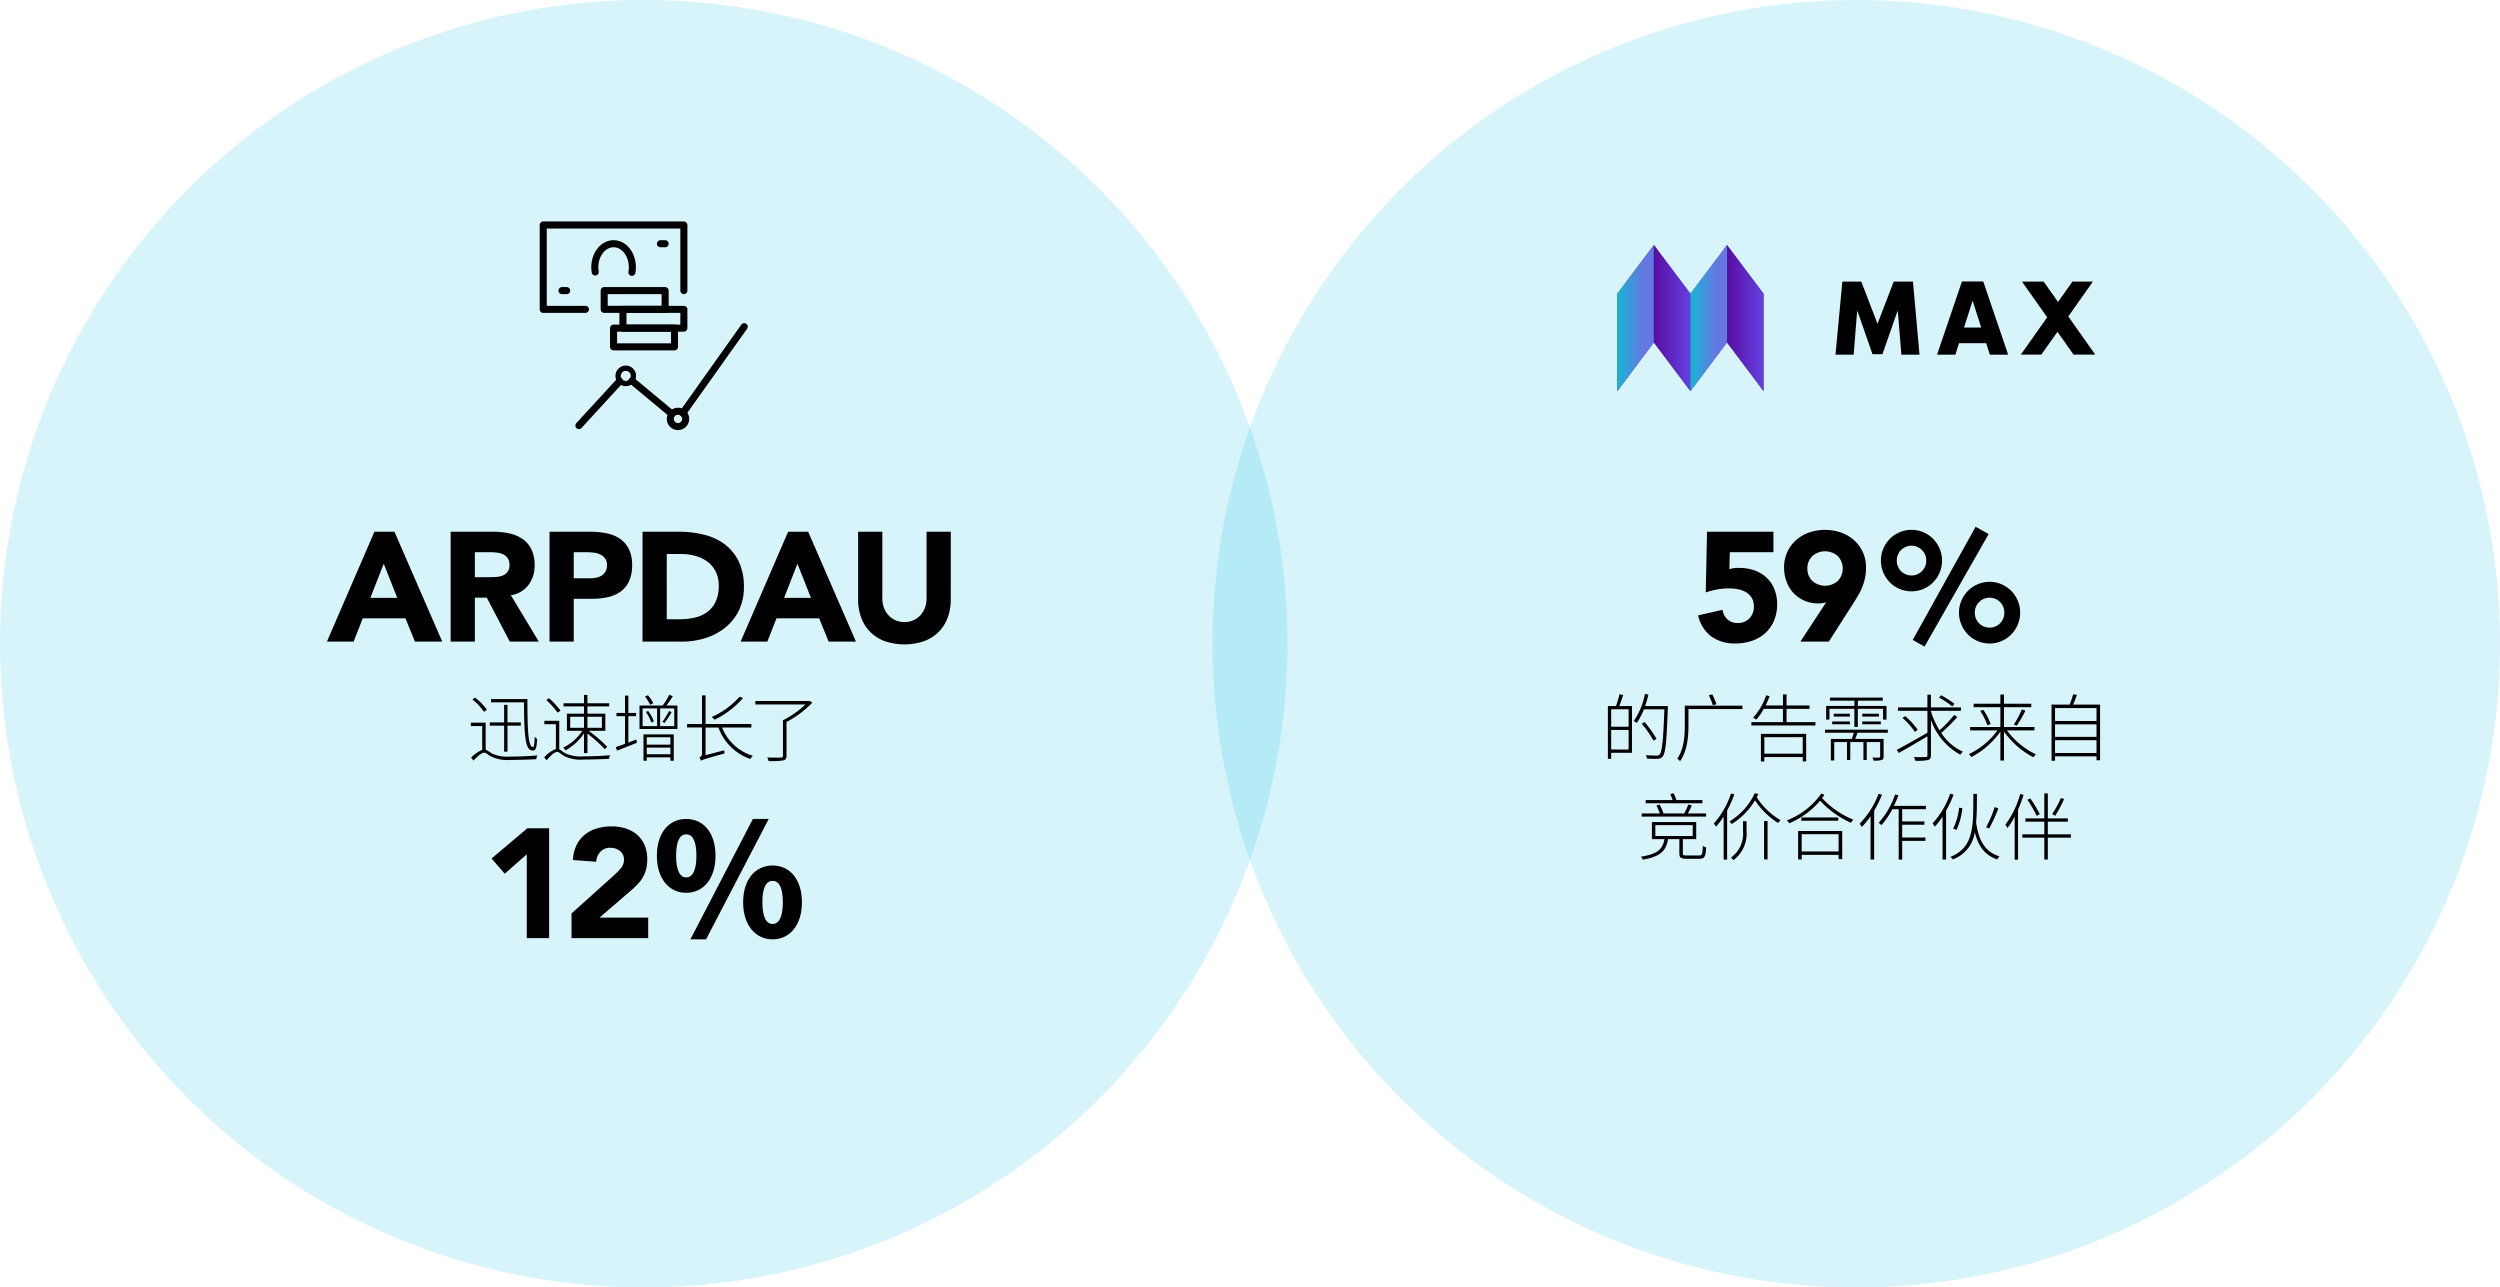 <?xml version="1.0" encoding="UTF-8"?> <svg xmlns="http://www.w3.org/2000/svg" xmlns:xlink="http://www.w3.org/1999/xlink" viewBox="0 0 479.657 247.017"><defs><linearGradient id="a" x1="310.298" y1="-231.599" x2="338.367" y2="-231.599" gradientTransform="matrix(1, 0, 0, -1, 0, -170.568)" gradientUnits="userSpaceOnUse"><stop offset="0" stop-color="#590da1"></stop><stop offset="1" stop-color="#6441e2"></stop></linearGradient><linearGradient id="b" x1="310.298" y1="-231.599" x2="317.316" y2="-231.599" gradientTransform="matrix(1, 0, 0, -1, 0, -170.568)" gradientUnits="userSpaceOnUse"><stop offset="0" stop-color="#17b6d5"></stop><stop offset="0.7" stop-color="#6478e2"></stop></linearGradient><linearGradient id="c" x1="317.316" y1="-231.599" x2="324.334" y2="-231.599" xlink:href="#a"></linearGradient><linearGradient id="d" x1="324.334" y1="-231.599" x2="331.349" y2="-231.599" xlink:href="#b"></linearGradient><linearGradient id="e" x1="331.349" y1="-231.599" x2="338.367" y2="-231.599" xlink:href="#a"></linearGradient></defs><title>Asset 1</title><circle cx="123.508" cy="123.508" r="123.508" style="fill:#00b5de;opacity:0.16"></circle><path d="M71.838,102.019H75.68L84.85,123.1H79.609l-1.816-4.467H69.6L67.848,123.1H62.726Zm1.787,6.135-2.562,6.55h5.152Z"></path><path d="M86.462,102.019h8.159a14.376,14.376,0,0,1,3.053.313,7.244,7.244,0,0,1,2.53,1.042,5.2,5.2,0,0,1,1.728,1.965,6.669,6.669,0,0,1,.64,3.082,6.188,6.188,0,0,1-1.162,3.8,5.229,5.229,0,0,1-3.395,1.981l5.361,8.9H97.807L93.4,114.675H91.107V123.1H86.462Zm4.645,8.726h2.74c.417,0,.858-.016,1.325-.045a4.176,4.176,0,0,0,1.265-.269,2.194,2.194,0,0,0,.939-.7,2.132,2.132,0,0,0,.372-1.34,2.217,2.217,0,0,0-.328-1.28,2.185,2.185,0,0,0-.833-.731,3.746,3.746,0,0,0-1.161-.342,9.6,9.6,0,0,0-1.282-.089H91.107Z"></path><path d="M105.435,102.019h7.832a15.507,15.507,0,0,1,3.1.3,7.059,7.059,0,0,1,2.546,1.027,5.208,5.208,0,0,1,1.728,1.966,6.752,6.752,0,0,1,.639,3.111,7.175,7.175,0,0,1-.595,3.1,5.083,5.083,0,0,1-1.638,2,6.648,6.648,0,0,1-2.472,1.058,14.509,14.509,0,0,1-3.1.312h-3.394V123.1h-4.646Zm4.646,8.934h3.1a5.944,5.944,0,0,0,1.206-.12,3.2,3.2,0,0,0,1.042-.4,2.16,2.16,0,0,0,.745-.773,2.461,2.461,0,0,0,.282-1.237,2.089,2.089,0,0,0-.372-1.3,2.468,2.468,0,0,0-.952-.759,4.093,4.093,0,0,0-1.3-.342,13.157,13.157,0,0,0-1.369-.075h-2.383Z"></path><path d="M123.278,102.019h6.969a19.907,19.907,0,0,1,4.809.566,11.02,11.02,0,0,1,3.975,1.831,8.982,8.982,0,0,1,2.694,3.29,11.042,11.042,0,0,1,1,4.914,10.036,10.036,0,0,1-.967,4.511,9.713,9.713,0,0,1-2.606,3.276,11.52,11.52,0,0,1-3.782,2.009,14.676,14.676,0,0,1-4.5.686h-7.594Zm4.646,16.795h2.412a13,13,0,0,0,2.992-.328,6.378,6.378,0,0,0,2.4-1.086,5.213,5.213,0,0,0,1.593-2,7.069,7.069,0,0,0,.581-3.023,5.885,5.885,0,0,0-.581-2.7,5.385,5.385,0,0,0-1.562-1.891,6.873,6.873,0,0,0-2.309-1.117,10.249,10.249,0,0,0-2.784-.372h-2.739Z"></path><path d="M151.213,102.019h3.842l9.17,21.083h-5.241l-1.816-4.467h-8.189l-1.756,4.467H142.1ZM153,108.154l-2.562,6.55h5.152Z"></path><path d="M182.416,114.972a10.18,10.18,0,0,1-.566,3.455,7.6,7.6,0,0,1-1.682,2.739,7.7,7.7,0,0,1-2.784,1.817,11.678,11.678,0,0,1-7.712,0,7.685,7.685,0,0,1-2.784-1.817,7.575,7.575,0,0,1-1.683-2.739,10.155,10.155,0,0,1-.566-3.455V102.019h4.645v12.774a5.14,5.14,0,0,0,.313,1.817,4.339,4.339,0,0,0,.878,1.444,3.97,3.97,0,0,0,1.355.953,4.244,4.244,0,0,0,1.713.343,4.144,4.144,0,0,0,1.7-.343,4.019,4.019,0,0,0,1.34-.953,4.322,4.322,0,0,0,.878-1.444,5.117,5.117,0,0,0,.312-1.817V102.019h4.646Z"></path><path d="M93.179,143.842a7.991,7.991,0,0,1,1.19.728,7.26,7.26,0,0,0,3.53.589c1.681,0,3.8-.084,5.2-.225a2.584,2.584,0,0,0-.21.728c-1.121.071-3.628.141-4.987.141a7.1,7.1,0,0,1-3.7-.673c-.546-.307-.952-.728-1.274-.728-.519,0-1.261.658-2.087,1.527l-.449-.574a6.419,6.419,0,0,1,2.129-1.485V139.3H90.335v-.644h2.844Zm-.309-7.27a11.533,11.533,0,0,0-2.227-2.381l.5-.351a11.012,11.012,0,0,1,2.27,2.325Zm3.853,2.661H93.977v-.63h2.746v-3.361h.644V138.6h2.549v.63H97.367v4.987h-.644Zm4.468-5.113c0,5.113.07,9.217,1.05,9.217.253,0,.322-.854.337-1.974a2.017,2.017,0,0,0,.476.391c-.084,1.724-.224,2.241-.882,2.241-1.528,0-1.583-3.473-1.64-9.245H94.215v-.63Z"></path><path d="M107.3,143.772c.294.14.588.406,1.106.728a6.917,6.917,0,0,0,3.544.617c1.709,0,3.727-.084,5.085-.225a2.47,2.47,0,0,0-.2.7c-1.065.069-3.6.14-4.9.14a7.113,7.113,0,0,1-3.74-.7c-.532-.336-.967-.771-1.261-.771-.532,0-1.26.687-2.073,1.6l-.448-.546a5.779,5.779,0,0,1,2.241-1.611v-4.763h-2.213v-.645H107.3Zm-.309-7.046a16.362,16.362,0,0,0-2.171-2.424l.519-.336a15.962,15.962,0,0,1,2.2,2.367Zm5.058,3.992a10.513,10.513,0,0,1-3.544,3.25,2.35,2.35,0,0,0-.449-.532,9.1,9.1,0,0,0,3.67-3.222h-2.956v-3.292h3.279v-1.386h-3.937v-.6h3.937v-1.6h.658v1.6h4.16v.6h-4.16v1.386h3.432v3.292h-3.18a28.745,28.745,0,0,1,3.544,3.068l-.462.448a27.643,27.643,0,0,0-3.334-2.984v3.74h-.658Zm-2.648-1.079h2.648V137.51H109.4Zm3.306-2.129v2.129h2.773V137.51Z"></path><path d="M120.559,142.483c.491-.2,1.008-.406,1.527-.6l.126.631-3.838,1.513-.224-.687c.49-.168,1.092-.378,1.765-.63v-5.295h-1.639v-.63h1.639v-3.32h.644v3.32h1.485v.63h-1.485Zm9.414-7.115v4.5H122.7v-4.5h4.427a11.13,11.13,0,0,0,1.274-2.074l.687.294c-.378.588-.826,1.261-1.233,1.78Zm-6.682,3.95h2.787v-3.405h-2.787Zm.168,1.582h5.812v5.056h-.643V145.3h-4.539v.658h-.63Zm1.288-5.687a9.8,9.8,0,0,0-.994-1.569l.56-.252a7.754,7.754,0,0,1,1.036,1.527Zm-.392,1.2a8.219,8.219,0,0,1,1.093,2l-.49.224a6.942,6.942,0,0,0-1.051-2.045Zm-.266,5.043v1.415h4.539V141.46Zm4.539,3.264v-1.288h-4.539v1.288Zm.742-8.811h-2.718v3.405h2.718Zm-2.283,2.592a12.417,12.417,0,0,0,1.261-2.088l.518.225a22.232,22.232,0,0,1-1.359,2.059Z"></path><path d="M138.538,139.583a9.241,9.241,0,0,0,5.911,5.435,2.222,2.222,0,0,0-.476.6,9.928,9.928,0,0,1-6.135-6.037h-2.465v5.309l3.586-.939a2.74,2.74,0,0,0,.069.6c-3.838,1.079-4.272,1.219-4.552,1.415a2.21,2.21,0,0,0-.28-.644.724.724,0,0,0,.49-.743v-5h-2.857v-.671h2.857V133.42h.687v5.492h8.782v.671Zm4.02-5.659a17.163,17.163,0,0,1-5.449,4.16,3.483,3.483,0,0,0-.574-.517,15.284,15.284,0,0,0,5.365-3.9Z"></path><path d="M155.848,134.821a19.557,19.557,0,0,1-4.944,3.7v6.472c0,.56-.168.784-.616.9a14.254,14.254,0,0,1-2.815.126,2.8,2.8,0,0,0-.281-.686c1.289.042,2.312.028,2.634.013.294-.013.392-.1.392-.349v-6.808a18.043,18.043,0,0,0,4.314-3.026h-9.609V134.5h10.254l.154-.042Z"></path><path d="M101.069,163.911l-4.228,3.722-2.532-2.919,6.879-5.806h4.169v21.083h-4.288Z"></path><path d="M109.653,175.256l8.189-7.355a15.3,15.3,0,0,0,1.251-1.281,2.451,2.451,0,0,0,.625-1.667,2.025,2.025,0,0,0-.774-1.683,2.853,2.853,0,0,0-1.816-.61,2.5,2.5,0,0,0-1.951.774,3.123,3.123,0,0,0-.789,1.906l-4.466-.328a7.267,7.267,0,0,1,.684-2.844,5.982,5.982,0,0,1,1.578-2.009,6.632,6.632,0,0,1,2.308-1.206,9.854,9.854,0,0,1,2.874-.4,8.713,8.713,0,0,1,2.68.4,6.256,6.256,0,0,1,2.174,1.191,5.426,5.426,0,0,1,1.444,1.98,6.864,6.864,0,0,1,.52,2.769,7.43,7.43,0,0,1-.208,1.832,6.19,6.19,0,0,1-.581,1.488,6.769,6.769,0,0,1-.878,1.237,14.31,14.31,0,0,1-1.1,1.1l-6.4,5.509h9.349v3.931h-14.71Z"></path><path d="M126.027,164.183c0-4.466,2.382-7.056,5.627-7.056,3.275,0,5.626,2.59,5.626,7.056,0,4.436-2.351,7.114-5.626,7.114C128.409,171.3,126.027,168.619,126.027,164.183Zm7.591,0c0-3.126-.893-4.108-1.964-4.108-1.042,0-1.935.982-1.935,4.108,0,3.1.893,4.167,1.935,4.167C132.725,168.35,133.618,167.279,133.618,164.183Zm10.837-7.056h3.036l-12.026,23.1h-3.007Zm-1.876,15.987c0-4.466,2.412-7.056,5.656-7.056s5.627,2.59,5.627,7.056c0,4.435-2.382,7.115-5.627,7.115S142.579,177.549,142.579,173.114Zm7.621,0c0-3.126-.893-4.109-1.965-4.109s-1.965.983-1.965,4.109c0,3.095.894,4.168,1.965,4.168S150.2,176.209,150.2,173.114Z"></path><line x1="131.015" y1="79.241" x2="142.789" y2="62.681" style="fill:none;stroke:#000;stroke-linecap:round;stroke-linejoin:round;stroke-width:1.354px"></line><line x1="121.263" y1="73.069" x2="128.804" y2="79.339" style="fill:none;stroke:#000;stroke-linecap:round;stroke-linejoin:round;stroke-width:1.354px"></line><line x1="111.07" y1="81.649" x2="118.881" y2="73.15" style="fill:none;stroke:#000;stroke-linecap:round;stroke-linejoin:round;stroke-width:1.354px"></line><circle cx="120.06" cy="72.118" r="1.474" style="fill:none;stroke:#000;stroke-linecap:round;stroke-linejoin:round;stroke-width:1.015px"></circle><circle cx="130.081" cy="80.371" r="1.474" style="fill:none;stroke:#000;stroke-linecap:round;stroke-linejoin:round;stroke-width:1.354px"></circle><polyline points="112.322 59.356 104.228 59.356 104.228 43.167 131.209 43.167 131.209 55.758" style="fill:none;stroke:#000;stroke-linecap:round;stroke-linejoin:round;stroke-width:1.354px"></polyline><path d="M114.2,52.182a5.646,5.646,0,0,1-.075-.92c0-2.483,1.611-4.5,3.6-4.5s3.6,2.014,3.6,4.5a5.6,5.6,0,0,1-.087.988" style="fill:none;stroke:#000;stroke-linecap:round;stroke-linejoin:round;stroke-width:1.354px"></path><line x1="126.712" y1="46.765" x2="127.611" y2="46.765" style="fill:none;stroke:#000;stroke-linecap:round;stroke-linejoin:round;stroke-width:1.354px"></line><line x1="107.825" y1="55.758" x2="108.725" y2="55.758" style="fill:none;stroke:#000;stroke-linecap:round;stroke-linejoin:round;stroke-width:1.354px"></line><rect x="119.517" y="59.356" width="11.692" height="3.597" style="fill:none;stroke:#000;stroke-linecap:round;stroke-linejoin:round;stroke-width:1.354px"></rect><rect x="117.718" y="62.953" width="11.692" height="3.597" style="fill:none;stroke:#000;stroke-linecap:round;stroke-linejoin:round;stroke-width:1.354px"></rect><rect x="115.92" y="55.758" width="11.692" height="3.597" style="fill:none;stroke:#000;stroke-linecap:round;stroke-linejoin:round;stroke-width:1.354px"></rect><circle cx="356.149" cy="123.508" r="123.508" style="fill:#00b5de;opacity:0.16"></circle><path d="M340.254,105.951h-8.367L331.8,109.2a5.893,5.893,0,0,1,1.876-.238,8.754,8.754,0,0,1,2.947.476,6.5,6.5,0,0,1,2.308,1.385,6.249,6.249,0,0,1,1.5,2.2,7.531,7.531,0,0,1,.536,2.9,7.9,7.9,0,0,1-.61,3.186,6.805,6.805,0,0,1-1.683,2.367,7.27,7.27,0,0,1-2.546,1.474,9.805,9.805,0,0,1-3.2.506,7.6,7.6,0,0,1-4.585-1.339,6.86,6.86,0,0,1-2.531-4.05L330.488,117a3.011,3.011,0,0,0,.953,1.832,2.773,2.773,0,0,0,1.935.7,2.994,2.994,0,0,0,2.278-.894,3.15,3.15,0,0,0,.848-2.263,3.1,3.1,0,0,0-.431-1.711,3.248,3.248,0,0,0-1.131-1.073,4.765,4.765,0,0,0-1.564-.551,10.173,10.173,0,0,0-1.727-.149,12.053,12.053,0,0,0-2.218.209,15.294,15.294,0,0,0-2.159.565l.238-11.642h12.744Z"></path><path d="M350.367,115.569c-.239.059-.477.109-.715.148a4.5,4.5,0,0,1-.744.06,6.668,6.668,0,0,1-2.71-.536,6.245,6.245,0,0,1-2.084-1.459,6.505,6.505,0,0,1-1.34-2.189,7.555,7.555,0,0,1-.477-2.694,6.982,6.982,0,0,1,.611-2.963,6.912,6.912,0,0,1,1.667-2.278,7.536,7.536,0,0,1,2.486-1.474,9.407,9.407,0,0,1,6.18,0,7.515,7.515,0,0,1,2.5,1.474,6.879,6.879,0,0,1,2.278,5.241,9.549,9.549,0,0,1-.209,2.069,10.9,10.9,0,0,1-.551,1.772,11.3,11.3,0,0,1-.8,1.592q-.462.761-.967,1.564l-4.617,7.206h-5.449Zm-3.6-6.491a3.212,3.212,0,0,0,.938,2.367,3.689,3.689,0,0,0,4.913,0,3.458,3.458,0,0,0,0-4.736,3.689,3.689,0,0,0-4.913,0A3.213,3.213,0,0,0,346.764,109.078Z"></path><path d="M360.877,107.558a5.745,5.745,0,0,1,.462-2.292,6.078,6.078,0,0,1,1.251-1.876,5.842,5.842,0,0,1,8.308,0,6.114,6.114,0,0,1,1.251,1.876,5.931,5.931,0,0,1,0,4.585,6.126,6.126,0,0,1-1.251,1.876,5.8,5.8,0,0,1-1.862,1.266,5.928,5.928,0,0,1-4.584,0,5.787,5.787,0,0,1-1.862-1.266,6.09,6.09,0,0,1-1.251-1.876A5.75,5.75,0,0,1,360.877,107.558Zm8.7,0a2.785,2.785,0,0,0-.819-2.024,2.839,2.839,0,0,0-4.02,0,2.912,2.912,0,0,0,0,4.049,2.839,2.839,0,0,0,4.02,0A2.784,2.784,0,0,0,369.573,107.558Zm9.469-6.491,2.5,1.4-12.3,21.589-2.263-1.28Zm-3.186,16.467a5.712,5.712,0,0,1,.462-2.293,6.046,6.046,0,0,1,1.25-1.876,5.84,5.84,0,0,1,8.308,0,6.082,6.082,0,0,1,1.25,1.876,5.729,5.729,0,0,1,.462,2.293,5.828,5.828,0,0,1-.462,2.307,6.016,6.016,0,0,1-1.25,1.892,5.843,5.843,0,0,1-8.308,0,5.982,5.982,0,0,1-1.25-1.892A5.811,5.811,0,0,1,375.856,117.534Zm8.695,0a2.783,2.783,0,0,0-.819-2.025,2.839,2.839,0,0,0-4.02,0,2.779,2.779,0,0,0-.819,2.025,2.811,2.811,0,0,0,.819,2.054,2.839,2.839,0,0,0,4.02,0A2.815,2.815,0,0,0,384.551,117.534Z"></path><path d="M311.435,133.355c-.238.7-.519,1.513-.756,2.115h2.437v8.965h-3.993v1.148h-.629V135.47h1.554a20.312,20.312,0,0,0,.673-2.283Zm1.037,2.731h-3.349v3.348h3.349Zm0,7.718V140.05h-3.349V143.8Zm7.522-7.941c-.239,6.5-.434,8.628-1,9.286a1.242,1.242,0,0,1-.98.434,17.154,17.154,0,0,1-2.018-.042,1.585,1.585,0,0,0-.223-.658c.924.07,1.751.084,2.058.084.281,0,.449-.028.589-.21.462-.5.7-2.676.91-8.657h-3.922a13.253,13.253,0,0,1-1.373,2.605,5.431,5.431,0,0,0-.574-.364,13.714,13.714,0,0,0,2.144-5.21l.658.154a18.438,18.438,0,0,1-.631,2.185h4.357Zm-2.732,6.247a22.525,22.525,0,0,0-2.268-3.264l.545-.309a24.552,24.552,0,0,1,2.284,3.208Z"></path><path d="M334.3,136.044H323.951v3.18c0,2.031-.21,4.847-1.612,6.821a2.179,2.179,0,0,0-.532-.475c1.3-1.864,1.443-4.413,1.443-6.346v-3.838H334.3Zm-5.659-.728a14.571,14.571,0,0,0-.784-1.919l.658-.168a14.358,14.358,0,0,1,.812,1.877Z"></path><path d="M348.316,138.552v.644H336.032v-.644h6.05V136H338.4a11.288,11.288,0,0,1-1.444,2.074,5.326,5.326,0,0,0-.6-.378,12.113,12.113,0,0,0,2.507-4.287l.658.168c-.224.6-.49,1.2-.771,1.779h3.334v-2.129h.687v2.129h4.412V136h-4.412v2.55Zm-10.464,2.255h8.684v5.28h-.658v-.84h-7.367v.855h-.659Zm.659.63V144.6h7.367v-3.166Z"></path><path d="M356.391,140.582c-.141.421-.294.841-.448,1.192h5.448v3.375c0,.379-.069.56-.364.659a4.73,4.73,0,0,1-1.555.126,2.054,2.054,0,0,0-.238-.589c.673.015,1.149.015,1.317,0s.182-.056.182-.2v-2.774h-2.577v3.433h-.63v-3.433H355v3.433h-.631v-3.433h-2.451v3.531h-.644v-4.132h4.02c.14-.364.28-.813.393-1.192h-5.533V140H362.2v.587ZM351,138.062h-.629v-2.62h5.42v-1.009H351.1v-.588h10.127v.588h-4.776v1.009h5.5v2.62h-.659v-2.073h-4.846v3.487h-.659v-3.487H351Zm.533.363h3.4v.533h-3.4Zm3.39-1.484v.546h-3.1v-.546Zm5.574,0v.546H357.3v-.546Zm-3.193,1.484h3.558v.533H357.3Z"></path><path d="M375.532,137.571a30.014,30.014,0,0,1-3.082,3.04,9.775,9.775,0,0,0,4.16,3.614,2.765,2.765,0,0,0-.491.574,12.137,12.137,0,0,1-5.644-6.681v6.765c0,.6-.183.813-.574.939a10.745,10.745,0,0,1-2.438.139,3.139,3.139,0,0,0-.252-.714c1.023.029,1.961.014,2.242,0,.251-.013.349-.084.349-.35v-3.628c-1.933,1.148-3.992,2.353-5.49,3.194l-.406-.589c1.442-.755,3.754-2.045,5.9-3.292v-4.2h-5.659v-.658H369.8v-2.437h.673v2.437h5.757v.658h-5.757v.113a16.676,16.676,0,0,0,1.652,3.627,24.01,24.01,0,0,0,2.816-2.955Zm-8.139,2.843a13.038,13.038,0,0,0-2.381-2.674l.518-.337a13.234,13.234,0,0,1,2.41,2.62Zm7.172-4.874a14.9,14.9,0,0,0-2.549-1.709l.42-.434A17.265,17.265,0,0,1,375,135.05Z"></path><path d="M385.063,140.134a14.765,14.765,0,0,0,5.547,4.6,4.645,4.645,0,0,0-.476.56,16.253,16.253,0,0,1-5.645-4.93v5.56H383.8v-5.56a15.615,15.615,0,0,1-5.575,4.888,2.586,2.586,0,0,0-.476-.56,14.391,14.391,0,0,0,5.492-4.553H378v-.658h5.8v-3.8h-5.127v-.658H383.8v-1.765h.687v1.765h5.239v.658h-5.239v3.8h5.84v.658Zm-4.552-3.95a10.635,10.635,0,0,1,1.414,2.731l-.63.253a10.625,10.625,0,0,0-1.359-2.759Zm5.869,2.844a18.124,18.124,0,0,0,1.54-2.928l.687.253a24.764,24.764,0,0,1-1.667,2.871Z"></path><path d="M402.929,135.19v10.674h-.686v-.757h-7.957v.854h-.671V135.19H397.1c.238-.616.518-1.429.673-1.989l.714.126c-.224.616-.491,1.317-.729,1.863Zm-8.643.658v2.48h7.957v-2.48Zm0,3.124v2.409h7.957v-2.409Zm7.957,5.5v-2.451h-7.957v2.451Z"></path><path d="M325.985,164.135c.575,0,.673-.223.728-1.848a1.553,1.553,0,0,0,.631.293c-.084,1.793-.308,2.186-1.3,2.186h-2.423c-1.121,0-1.415-.2-1.415-1.037V161h-2.171c-.378,2.27-1.485,3.363-4.847,3.937a1.547,1.547,0,0,0-.363-.574c3.179-.49,4.187-1.415,4.524-3.363h-2.41V157.72h8.5V161h-2.564v2.732c0,.336.113.406.771.406Zm1.359-8.055v.6H314.975v-.6h3.488a9.835,9.835,0,0,0-.658-1.526l.6-.182a9.051,9.051,0,0,1,.755,1.708h3.979a18.406,18.406,0,0,0,.8-1.736l.658.21c-.252.5-.5,1.051-.77,1.526Zm-.715-1.96H315.745V153.5h5.169a8.546,8.546,0,0,0-.448-1.12l.6-.21a5.416,5.416,0,0,1,.56,1.33h5ZM317.6,160.4h7.172v-2.087H317.6Z"></path><path d="M332.757,152.411a22.7,22.7,0,0,1-1.387,3.095v9.413H330.7v-8.263a16.215,16.215,0,0,1-1.457,1.961,4.866,4.866,0,0,0-.42-.617,16.448,16.448,0,0,0,3.291-5.757Zm4.623-.084c-.1.21-.211.42-.322.644a13.221,13.221,0,0,0,4.566,4.385,5.911,5.911,0,0,0-.476.546,14.968,14.968,0,0,1-4.427-4.342,13.617,13.617,0,0,1-4.468,4.538,2.144,2.144,0,0,0-.448-.49,12.163,12.163,0,0,0,4.86-5.407Zm-2.956,5.225h.673v1.9a6.387,6.387,0,0,1-2.508,5.576,2.244,2.244,0,0,0-.49-.477,5.676,5.676,0,0,0,2.325-5.1Zm4.034-.015h.672v7.355h-.672Z"></path><path d="M350.036,152.5c-.141.21-.3.434-.449.63a16.834,16.834,0,0,0,6.023,4.147,1.723,1.723,0,0,0-.476.588,18.23,18.23,0,0,1-5.926-4.244,15.7,15.7,0,0,1-5.911,4.328,2.372,2.372,0,0,0-.475-.546,14.42,14.42,0,0,0,6.638-5.169Zm-5.043,6.934h8.46v5.406h-.686v-.826h-7.088v.883h-.686Zm7.7-2.592v.63h-7.075v-.63Zm-7.018,3.208v3.32h7.088v-3.32Z"></path><path d="M361.079,152.481a21.823,21.823,0,0,1-1.5,3.054v9.371h-.686v-8.292a15.582,15.582,0,0,1-1.681,2.045,3.184,3.184,0,0,0-.42-.617,16.534,16.534,0,0,0,3.642-5.757Zm3.88,2.773v2.354h4.259v.63h-4.259v2.452h4.455v.643h-4.455v3.586h-.672v-9.665h-1.218a15.765,15.765,0,0,1-2.087,3.054c-.113-.1-.393-.336-.532-.435a15.776,15.776,0,0,0,3.151-5.448l.63.168a19.489,19.489,0,0,1-.855,2.017H369.5v.644Z"></path><path d="M374.813,152.467a22.478,22.478,0,0,1-1.429,3.068v9.384H372.7v-8.236a15.607,15.607,0,0,1-1.486,1.934,4.957,4.957,0,0,0-.42-.645,16.372,16.372,0,0,0,3.376-5.7Zm4.482-.154c0,2.073,0,3.88-.153,5.476.476,3.405,1.681,5.674,4.5,6.514a2.067,2.067,0,0,0-.448.589c-2.4-.827-3.656-2.564-4.3-5.239a6.555,6.555,0,0,1-4.23,5.239,3,3,0,0,0-.449-.49c4.51-1.835,4.384-5.7,4.4-12.089Zm-4.551,6.653a11.7,11.7,0,0,0,1.134-4.006l.616.1a12.667,12.667,0,0,1-1.121,4.175Zm8.67-3.866a33.2,33.2,0,0,1-1.765,3.853l-.588-.225a23.6,23.6,0,0,0,1.652-3.88Z"></path><path d="M388.239,152.5a27.755,27.755,0,0,1-1.05,2.843v9.6h-.645v-8.265a14.353,14.353,0,0,1-1.386,2.186,5.435,5.435,0,0,0-.393-.645,17.858,17.858,0,0,0,2.844-5.883Zm9.09,8.222H392.9v4.189h-.673v-4.189h-4.216v-.644h4.216V157.65H388.6v-.631h3.628v-4.79h.673v4.79h3.838v.631H392.9v2.423h4.425Zm-6.554-4.2a25.909,25.909,0,0,0-1.793-3.082l.559-.252a24.016,24.016,0,0,1,1.822,3.026Zm5.252-3.222a27.6,27.6,0,0,1-1.708,3.222,6,6,0,0,0-.589-.336,16.8,16.8,0,0,0,1.667-3.067Z"></path><polygon points="331.349 47.016 324.334 56.361 317.316 47.016 310.298 56.361 310.298 75.047 317.316 65.702 324.334 75.047 331.349 65.702 338.367 75.047 338.367 56.361 331.349 47.016" style="fill:url(#a)"></polygon><polygon points="317.316 47.016 310.298 56.361 310.298 75.047 317.316 65.702 317.316 47.016" style="fill:url(#b)"></polygon><polygon points="317.316 47.016 324.334 56.361 324.334 75.047 317.316 65.702 317.316 47.016" style="fill:url(#c)"></polygon><polygon points="331.349 47.016 324.334 56.361 324.334 75.047 331.349 65.702 331.349 47.016" style="fill:url(#d)"></polygon><polygon points="331.349 47.016 338.367 56.361 338.367 75.047 331.349 65.702 331.349 47.016" style="fill:url(#e)"></polygon><path d="M364.124,59.738h-.085l-2.873,8.224h-1.9l-2.873-8.224h-.084l-.663,8.311h-3.482l1.313-14.018h3.634l3.111,8.09,3.112-8.09h3.689l1.258,14.018H364.8Z"></path><path d="M381.075,65.842h-5.214l-.7,2.2h-3.508l4.772-14.033h4.089l4.773,14.033h-3.508Zm-.96-3.006-1.643-5.151-1.644,5.151Z"></path><polygon points="402 68.039 396.828 60.716 401.551 54.027 397.62 54.027 394.859 57.93 392.101 54.027 387.942 54.027 392.781 60.874 387.722 68.039 391.656 68.039 394.747 63.659 397.841 68.039 402 68.039"></polygon></svg> 